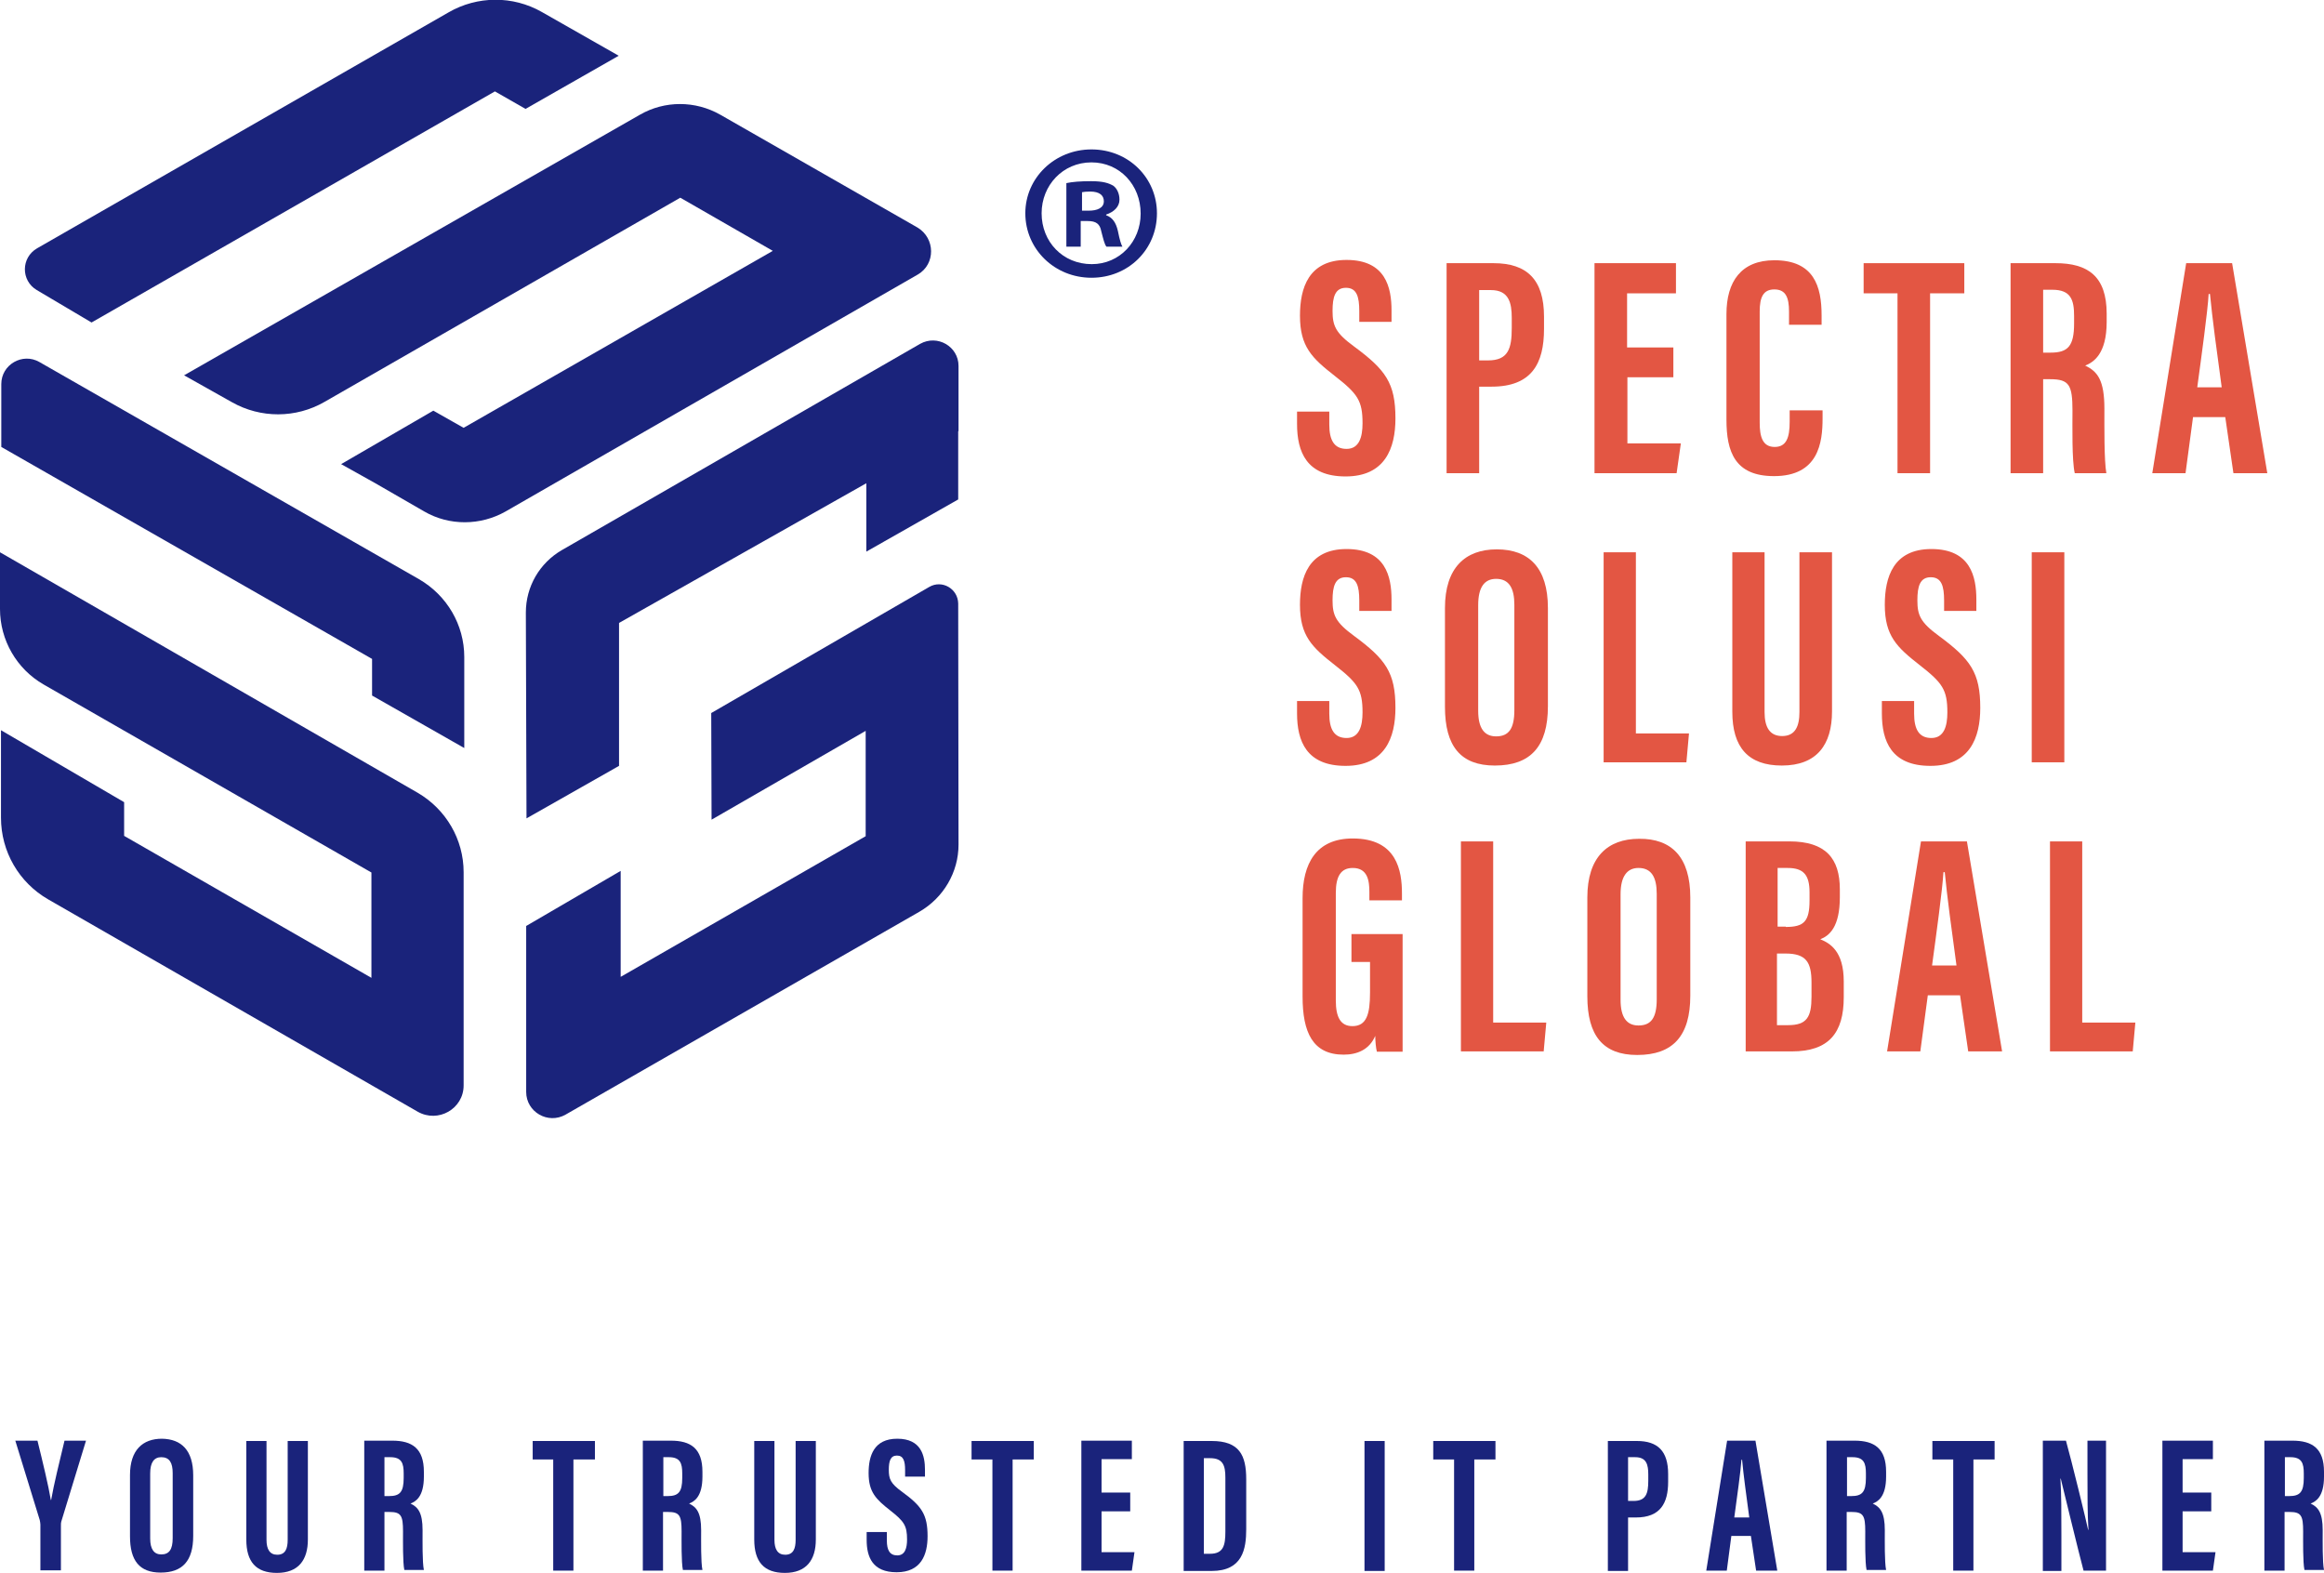 <?xml version="1.0" encoding="UTF-8"?>
<svg xmlns="http://www.w3.org/2000/svg" width="201" height="136" viewBox="0 0 201 136" fill="none">
  <g clip-path="url(#clip0_1976_2562)">
    <path d="M114.969 35.598V36.719C114.969 38.064 115.392 38.821 116.463 38.821C117.562 38.821 117.844 37.784 117.844 36.607C117.844 34.645 117.421 34.056 115.448 32.514C113.476 30.973 112.433 29.992 112.433 27.301C112.433 24.918 113.166 22.48 116.463 22.48C119.844 22.48 120.352 24.862 120.352 26.852V27.834H117.562V26.909C117.562 25.647 117.336 24.89 116.407 24.89C115.477 24.89 115.251 25.675 115.251 26.881C115.251 28.17 115.505 28.787 117.111 29.964C119.844 31.982 120.69 33.131 120.69 36.186C120.69 38.765 119.788 41.204 116.378 41.204C112.997 41.204 112.18 39.073 112.18 36.663V35.598H114.969Z" fill="#E35643"></path>
    <path d="M125.114 22.76H129.172C132.074 22.76 133.54 24.19 133.54 27.385V28.45C133.54 31.449 132.469 33.439 129.003 33.439H127.932V40.923H125.114V22.76ZM127.932 31.169H128.693C130.44 31.169 130.75 30.16 130.75 28.366V27.497C130.75 26.18 130.496 25.087 128.947 25.087H127.932V31.169Z" fill="#E35643"></path>
    <path d="M144.755 32.627H140.753V38.345H145.375L145.008 40.923H137.907V22.76H144.952V25.367H140.725V30.048H144.727V32.627H144.755Z" fill="#E35643"></path>
    <path d="M157.632 35.486V36.186C157.632 38.261 157.294 41.176 153.433 41.176C150.052 41.176 149.319 39.073 149.319 36.298V27.161C149.319 24.358 150.587 22.508 153.462 22.508C156.899 22.508 157.548 24.778 157.548 27.273V28.086H154.73V26.936C154.73 25.731 154.448 25.03 153.462 25.03C152.504 25.03 152.194 25.703 152.194 26.936V36.551C152.194 37.728 152.419 38.653 153.49 38.653C154.504 38.653 154.786 37.84 154.786 36.495V35.486H157.632Z" fill="#E35643"></path>
    <path d="M164.113 25.367H161.183V22.76H169.89V25.367H166.931V40.923H164.113V25.367Z" fill="#E35643"></path>
    <path d="M176.709 32.795V40.923H173.892V22.76H177.78C180.57 22.76 182.204 23.881 182.204 27.133V27.833C182.204 30.636 181.049 31.337 180.345 31.617C181.415 32.122 182.007 32.879 182.007 35.345C182.007 36.887 181.979 39.83 182.176 40.923H179.443C179.189 39.83 179.246 36.831 179.246 35.514C179.246 33.299 178.964 32.795 177.329 32.795H176.709ZM176.709 30.496H177.358C178.851 30.496 179.386 29.936 179.386 27.974V27.329C179.386 25.927 179.105 25.058 177.499 25.058H176.709V30.496Z" fill="#E35643"></path>
    <path d="M189.672 36.074L189.024 40.923H186.149L189.08 22.76H193.053L196.097 40.923H193.166L192.461 36.074H189.672ZM192.152 33.495C191.729 30.412 191.334 27.469 191.137 25.423H191.024C190.94 26.909 190.404 30.805 190.038 33.495H192.152Z" fill="#E35643"></path>
    <path d="M114.969 60.6V61.721C114.969 63.067 115.392 63.824 116.463 63.824C117.562 63.824 117.844 62.786 117.844 61.609C117.844 59.647 117.421 59.059 115.448 57.517C113.476 55.975 112.433 54.994 112.433 52.303C112.433 49.921 113.166 47.482 116.463 47.482C119.844 47.482 120.352 49.865 120.352 51.855V52.836H117.562V51.939C117.562 50.678 117.336 49.921 116.407 49.921C115.477 49.921 115.251 50.706 115.251 51.911C115.251 53.2 115.505 53.817 117.111 54.994C119.844 57.012 120.69 58.162 120.69 61.217C120.69 63.796 119.788 66.234 116.378 66.234C112.997 66.234 112.18 64.104 112.18 61.693V60.628H114.969V60.6Z" fill="#E35643"></path>
    <path d="M133.877 52.584V61.077C133.877 64.552 132.384 66.206 129.284 66.206C126.325 66.206 124.973 64.524 124.973 61.133V52.584C124.973 49.108 126.72 47.51 129.453 47.51C132.243 47.51 133.877 49.108 133.877 52.584ZM127.847 52.331V61.469C127.847 62.983 128.382 63.683 129.397 63.683C130.496 63.683 130.975 63.011 130.975 61.413V52.303C130.975 50.874 130.524 50.061 129.397 50.061C128.382 50.061 127.847 50.79 127.847 52.331Z" fill="#E35643"></path>
    <path d="M138.668 47.763H141.486V63.431H146.079L145.854 65.926H138.696V47.763H138.668Z" fill="#E35643"></path>
    <path d="M152.616 47.763V61.581C152.616 62.899 153.067 63.655 154.138 63.655C155.265 63.655 155.631 62.815 155.631 61.581V47.763H158.449V61.525C158.449 64.384 157.153 66.206 154.109 66.206C151.207 66.206 149.826 64.636 149.826 61.553V47.763H152.616Z" fill="#E35643"></path>
    <path d="M165.55 60.6V61.721C165.55 63.067 165.973 63.824 167.044 63.824C168.143 63.824 168.425 62.786 168.425 61.609C168.425 59.647 168.002 59.059 166.029 57.517C164.057 55.975 163.014 54.994 163.014 52.303C163.014 49.921 163.747 47.482 167.044 47.482C170.425 47.482 170.933 49.865 170.933 51.855V52.836H168.143V51.939C168.143 50.678 167.917 49.921 166.988 49.921C166.058 49.921 165.832 50.706 165.832 51.911C165.832 53.2 166.086 53.817 167.692 54.994C170.425 57.012 171.271 58.162 171.271 61.217C171.271 63.796 170.369 66.234 166.959 66.234C163.578 66.234 162.761 64.104 162.761 61.693V60.628H165.55V60.6Z" fill="#E35643"></path>
    <path d="M178.541 47.763V65.926H175.723V47.763H178.541Z" fill="#E35643"></path>
    <path d="M121.282 90.956H119.084C118.999 90.648 118.943 89.975 118.943 89.583C118.436 90.788 117.365 91.209 116.21 91.209C113.533 91.209 112.659 89.275 112.659 86.191V77.67C112.659 74.699 113.815 72.513 116.999 72.513C120.831 72.513 121.254 75.316 121.254 77.278V77.866H118.436V77.138C118.436 76.185 118.295 75.064 116.999 75.064C115.984 75.064 115.533 75.764 115.533 77.222V86.528C115.533 87.985 115.956 88.742 116.971 88.742C118.182 88.742 118.492 87.733 118.492 85.855V83.192H116.886V80.781H121.31V90.956H121.282Z" fill="#E35643"></path>
    <path d="M126.325 72.765H129.143V88.434H133.736L133.511 90.928H126.353V72.765H126.325Z" fill="#E35643"></path>
    <path d="M146.192 77.614V86.107C146.192 89.583 144.698 91.237 141.598 91.237C138.64 91.237 137.287 89.555 137.287 86.163V77.614C137.287 74.138 139.034 72.541 141.768 72.541C144.557 72.513 146.192 74.11 146.192 77.614ZM140.161 77.334V86.472C140.161 87.985 140.697 88.686 141.711 88.686C142.81 88.686 143.289 88.013 143.289 86.415V77.306C143.289 75.876 142.838 75.063 141.711 75.063C140.725 75.063 140.161 75.792 140.161 77.334Z" fill="#E35643"></path>
    <path d="M151.011 72.765H154.758C157.914 72.765 159.126 74.251 159.126 76.913V77.586C159.126 80.165 158.224 80.922 157.435 81.23C158.253 81.566 159.464 82.239 159.464 84.874V86.247C159.464 89.331 158.168 90.928 154.984 90.928H150.982V72.765H151.011ZM154.448 80.165C156.026 80.165 156.505 79.688 156.505 77.866V77.166C156.505 75.652 155.97 75.064 154.617 75.064H153.744V80.137H154.448V80.165ZM153.716 88.658H154.646C156.28 88.658 156.675 87.957 156.675 86.191V84.986C156.675 83.22 156.224 82.463 154.42 82.463H153.688V88.658H153.716Z" fill="#E35643"></path>
    <path d="M166.734 86.079L166.086 90.928H163.212L166.143 72.765H170.116L173.159 90.928H170.228L169.524 86.079H166.734ZM169.214 83.5C168.791 80.417 168.397 77.474 168.2 75.428H168.087C168.002 76.913 167.467 80.809 167.101 83.5H169.214Z" fill="#E35643"></path>
    <path d="M177.272 72.765H180.09V88.434H184.684L184.458 90.928H177.301V72.765H177.272Z" fill="#E35643"></path>
    <path d="M100.063 18.444C100.063 21.583 97.583 24.021 94.399 24.021C91.215 24.021 88.679 21.555 88.679 18.444C88.679 15.388 91.215 12.922 94.399 12.922C97.611 12.922 100.063 15.388 100.063 18.444ZM90.088 18.444C90.088 20.91 91.919 22.844 94.427 22.844C96.851 22.844 98.654 20.882 98.654 18.472C98.654 16.005 96.851 14.043 94.399 14.043C91.919 14.043 90.088 16.033 90.088 18.444ZM93.525 21.331H92.229V15.837C92.737 15.725 93.441 15.669 94.371 15.669C95.413 15.669 95.892 15.837 96.287 16.061C96.597 16.285 96.822 16.734 96.822 17.266C96.822 17.883 96.343 18.331 95.667 18.556V18.612C96.203 18.808 96.512 19.228 96.681 19.957C96.851 20.798 96.963 21.134 97.076 21.331H95.695C95.526 21.134 95.413 20.63 95.244 19.985C95.132 19.369 94.793 19.116 94.089 19.116H93.469V21.331H93.525ZM93.554 18.219H94.174C94.878 18.219 95.47 17.995 95.47 17.406C95.47 16.902 95.103 16.566 94.286 16.566C93.948 16.566 93.723 16.594 93.582 16.622V18.219H93.554Z" fill="#1A237B"></path>
    <path d="M79.352 19.677L62.303 9.923C60.134 8.689 57.485 8.689 55.343 9.923L15.921 32.458L20.063 34.785C22.543 36.186 25.586 36.186 28.066 34.757L58.837 17.098L66.84 21.695L40.098 36.999L37.478 35.514L29.503 40.139L32.462 41.792L36.689 44.231C38.858 45.492 41.564 45.464 43.733 44.231L79.38 23.741C80.93 22.844 80.901 20.602 79.352 19.677Z" fill="#1A237B"></path>
    <path d="M53.512 4.821L46.862 1.037C44.354 -0.392 41.282 -0.364 38.803 1.065L3.213 21.471C1.804 22.284 1.804 24.274 3.184 25.087L7.918 27.89L42.804 7.904L45.453 9.418L53.512 4.821Z" fill="#1A237B"></path>
    <path d="M80.366 50.762L61.514 61.665L61.543 70.887L74.871 63.207V72.317L53.681 84.481V75.316L45.509 80.081V94.432C45.509 96.17 47.397 97.263 48.918 96.394L79.521 78.847C81.606 77.642 82.902 75.428 82.902 73.045L82.874 52.191C82.846 50.902 81.465 50.117 80.366 50.762Z" fill="#1A237B"></path>
    <path d="M82.902 37.279V31.645C82.902 29.964 81.07 28.899 79.577 29.739L48.608 47.566C46.664 48.688 45.48 50.734 45.48 52.976L45.537 70.775L53.54 66.234V53.873L74.927 41.792V47.706L82.874 43.194V37.307L82.902 37.279Z" fill="#1A237B"></path>
    <path d="M0 47.763V52.668C0 55.359 1.437 57.853 3.776 59.199L32.124 75.456V84.566L10.736 72.288V69.374L0.085 63.151V70.719C0.085 73.634 1.634 76.325 4.17 77.782L36.125 96.142C37.901 97.151 40.099 95.889 40.099 93.871V90.2V75.428C40.099 72.597 38.577 69.99 36.125 68.561L0 47.763Z" fill="#1A237B"></path>
    <path d="M36.238 50.089L3.409 31.309C1.944 30.468 0.112 31.533 0.112 33.215V38.653L32.18 56.984V60.152L40.154 64.692V56.816C40.154 54.041 38.661 51.49 36.238 50.089Z" fill="#1A237B"></path>
    <path d="M3.494 135.832V131.852C3.494 131.711 3.466 131.627 3.438 131.459L1.324 124.592H3.24C3.691 126.414 4.198 128.516 4.396 129.721H4.424C4.649 128.404 5.157 126.358 5.579 124.592H7.439L5.297 131.599C5.269 131.683 5.269 131.796 5.269 132.02V135.804H3.494V135.832Z" fill="#1A237B"></path>
    <path d="M16.71 127.591V132.833C16.71 134.991 15.78 136 13.892 136C12.06 136 11.243 134.963 11.243 132.861V127.563C11.243 125.405 12.342 124.424 14.005 124.424C15.695 124.452 16.71 125.433 16.71 127.591ZM12.99 127.423V133.057C12.99 133.982 13.328 134.43 13.948 134.43C14.625 134.43 14.935 134.01 14.935 133.029V127.395C14.935 126.498 14.653 126.021 13.948 126.021C13.328 126.021 12.99 126.47 12.99 127.423Z" fill="#1A237B"></path>
    <path d="M23.05 124.62V133.169C23.05 133.982 23.332 134.458 23.98 134.458C24.684 134.458 24.881 133.926 24.881 133.169V124.62H26.628V133.141C26.628 134.907 25.811 136.028 23.951 136.028C22.148 136.028 21.303 135.075 21.303 133.141V124.62H23.05Z" fill="#1A237B"></path>
    <path d="M33.251 130.815V135.832H31.504V124.592H33.927C35.646 124.592 36.661 125.265 36.661 127.283V127.703C36.661 129.441 35.956 129.861 35.505 130.03C36.153 130.338 36.548 130.815 36.548 132.328C36.548 133.281 36.52 135.103 36.661 135.776H34.97C34.829 135.103 34.857 133.253 34.857 132.44C34.857 131.067 34.688 130.758 33.674 130.758H33.251V130.815ZM33.251 129.385H33.645C34.575 129.385 34.914 129.049 34.914 127.815V127.423C34.914 126.554 34.745 126.021 33.758 126.021H33.251V129.385Z" fill="#1A237B"></path>
    <path d="M47.876 126.218H46.072V124.62H51.454V126.218H49.595V135.832H47.847V126.218H47.876Z" fill="#1A237B"></path>
    <path d="M57.344 130.815V135.832H55.597V124.592H58.02C59.739 124.592 60.753 125.265 60.753 127.283V127.703C60.753 129.441 60.049 129.861 59.598 130.03C60.246 130.338 60.641 130.815 60.641 132.328C60.641 133.281 60.612 135.103 60.753 135.776H59.063C58.922 135.103 58.95 133.253 58.95 132.44C58.95 131.067 58.781 130.758 57.767 130.758H57.344V130.815ZM57.344 129.385H57.738C58.668 129.385 59.006 129.049 59.006 127.815V127.423C59.006 126.554 58.837 126.021 57.851 126.021H57.372V129.385H57.344Z" fill="#1A237B"></path>
    <path d="M66.981 124.62V133.169C66.981 133.982 67.263 134.458 67.911 134.458C68.616 134.458 68.813 133.926 68.813 133.169V124.62H70.56V133.141C70.56 134.907 69.743 136.028 67.883 136.028C66.08 136.028 65.234 135.075 65.234 133.141V124.62H66.981Z" fill="#1A237B"></path>
    <path d="M76.703 132.524V133.225C76.703 134.066 76.957 134.514 77.605 134.514C78.281 134.514 78.45 133.87 78.45 133.141C78.45 131.936 78.197 131.571 76.985 130.618C75.773 129.665 75.125 129.049 75.125 127.395C75.125 125.909 75.576 124.424 77.605 124.424C79.69 124.424 80 125.909 80 127.115V127.703H78.281V127.143C78.281 126.358 78.14 125.881 77.577 125.881C77.013 125.881 76.872 126.358 76.872 127.115C76.872 127.899 77.013 128.292 78.028 129.021C79.718 130.254 80.225 130.983 80.225 132.861C80.225 134.458 79.662 135.972 77.549 135.972C75.463 135.972 74.956 134.655 74.956 133.169V132.496H76.703V132.524Z" fill="#1A237B"></path>
    <path d="M85.833 126.218H84.029V124.62H89.412V126.218H87.58V135.832H85.833V126.218Z" fill="#1A237B"></path>
    <path d="M97.752 130.702H95.272V134.234H98.119L97.893 135.832H93.525V124.592H97.893V126.19H95.272V129.077H97.752V130.702Z" fill="#1A237B"></path>
    <path d="M102.374 124.62H104.797C107.193 124.62 107.784 125.853 107.784 127.927V132.244C107.784 133.954 107.474 135.86 104.797 135.86H102.374V124.62ZM104.093 134.374H104.657C105.812 134.374 105.981 133.645 105.981 132.468V127.787C105.981 126.75 105.784 126.106 104.657 126.106H104.121V134.374H104.093Z" fill="#1A237B"></path>
    <path d="M119.76 124.62V135.86H118.013V124.62H119.76Z" fill="#1A237B"></path>
    <path d="M125.762 126.218H123.959V124.62H129.341V126.218H127.51V135.832H125.762V126.218Z" fill="#1A237B"></path>
    <path d="M139.062 124.62H141.57C143.374 124.62 144.276 125.489 144.276 127.479V128.152C144.276 130.002 143.599 131.235 141.486 131.235H140.81V135.86H139.062V124.62ZM140.81 129.805H141.289C142.359 129.805 142.557 129.161 142.557 128.068V127.507C142.557 126.694 142.416 126.021 141.43 126.021H140.81V129.805Z" fill="#1A237B"></path>
    <path d="M149.742 132.833L149.348 135.832H147.572L149.376 124.592H151.827L153.715 135.832H151.884L151.433 132.833H149.742ZM151.292 131.235C151.038 129.329 150.785 127.507 150.672 126.246H150.616C150.559 127.171 150.221 129.581 149.996 131.235H151.292Z" fill="#1A237B"></path>
    <path d="M159.718 130.815V135.832H157.971V124.592H160.394C162.113 124.592 163.127 125.265 163.127 127.283V127.703C163.127 129.441 162.423 129.861 161.972 130.03C162.62 130.338 163.015 130.815 163.015 132.328C163.015 133.281 162.987 135.103 163.127 135.776H161.437C161.296 135.103 161.324 133.253 161.324 132.44C161.324 131.067 161.155 130.758 160.14 130.758H159.718V130.815ZM159.718 129.385H160.112C161.042 129.385 161.38 129.049 161.38 127.815V127.423C161.38 126.554 161.211 126.021 160.225 126.021H159.746V129.385H159.718Z" fill="#1A237B"></path>
    <path d="M168.932 126.218H167.129V124.62H172.511V126.218H170.679V135.832H168.932V126.218Z" fill="#1A237B"></path>
    <path d="M176.682 135.832V124.592H178.682C179.133 126.19 180.486 131.711 180.598 132.3H180.627C180.542 130.927 180.542 129.329 180.542 127.507V124.592H182.148V135.832H180.204C179.838 134.486 178.344 128.32 178.231 127.871H178.203C178.288 129.245 178.288 130.758 178.288 132.777V135.86H176.682V135.832Z" fill="#1A237B"></path>
    <path d="M191.25 130.702H188.771V134.234H191.617L191.391 135.832H187.023V124.592H191.391V126.19H188.771V129.077H191.25V130.702Z" fill="#1A237B"></path>
    <path d="M197.59 130.815V135.832H195.843V124.592H198.266C199.985 124.592 201 125.265 201 127.283V127.703C201 129.441 200.295 129.861 199.844 130.03C200.492 130.338 200.887 130.815 200.887 132.328C200.887 133.281 200.859 135.103 201 135.776H199.309C199.168 135.103 199.196 133.253 199.196 132.44C199.196 131.067 199.027 130.758 198.013 130.758H197.59V130.815ZM197.59 129.385H197.984C198.914 129.385 199.252 129.049 199.252 127.815V127.423C199.252 126.554 199.083 126.021 198.097 126.021H197.618V129.385H197.59Z" fill="#1A237B"></path>
  </g>
  <defs>
    <clipPath id="clip0_1976_2562">
      <rect width="201" height="136" fill="white"></rect>
    </clipPath>
  </defs>
</svg>
